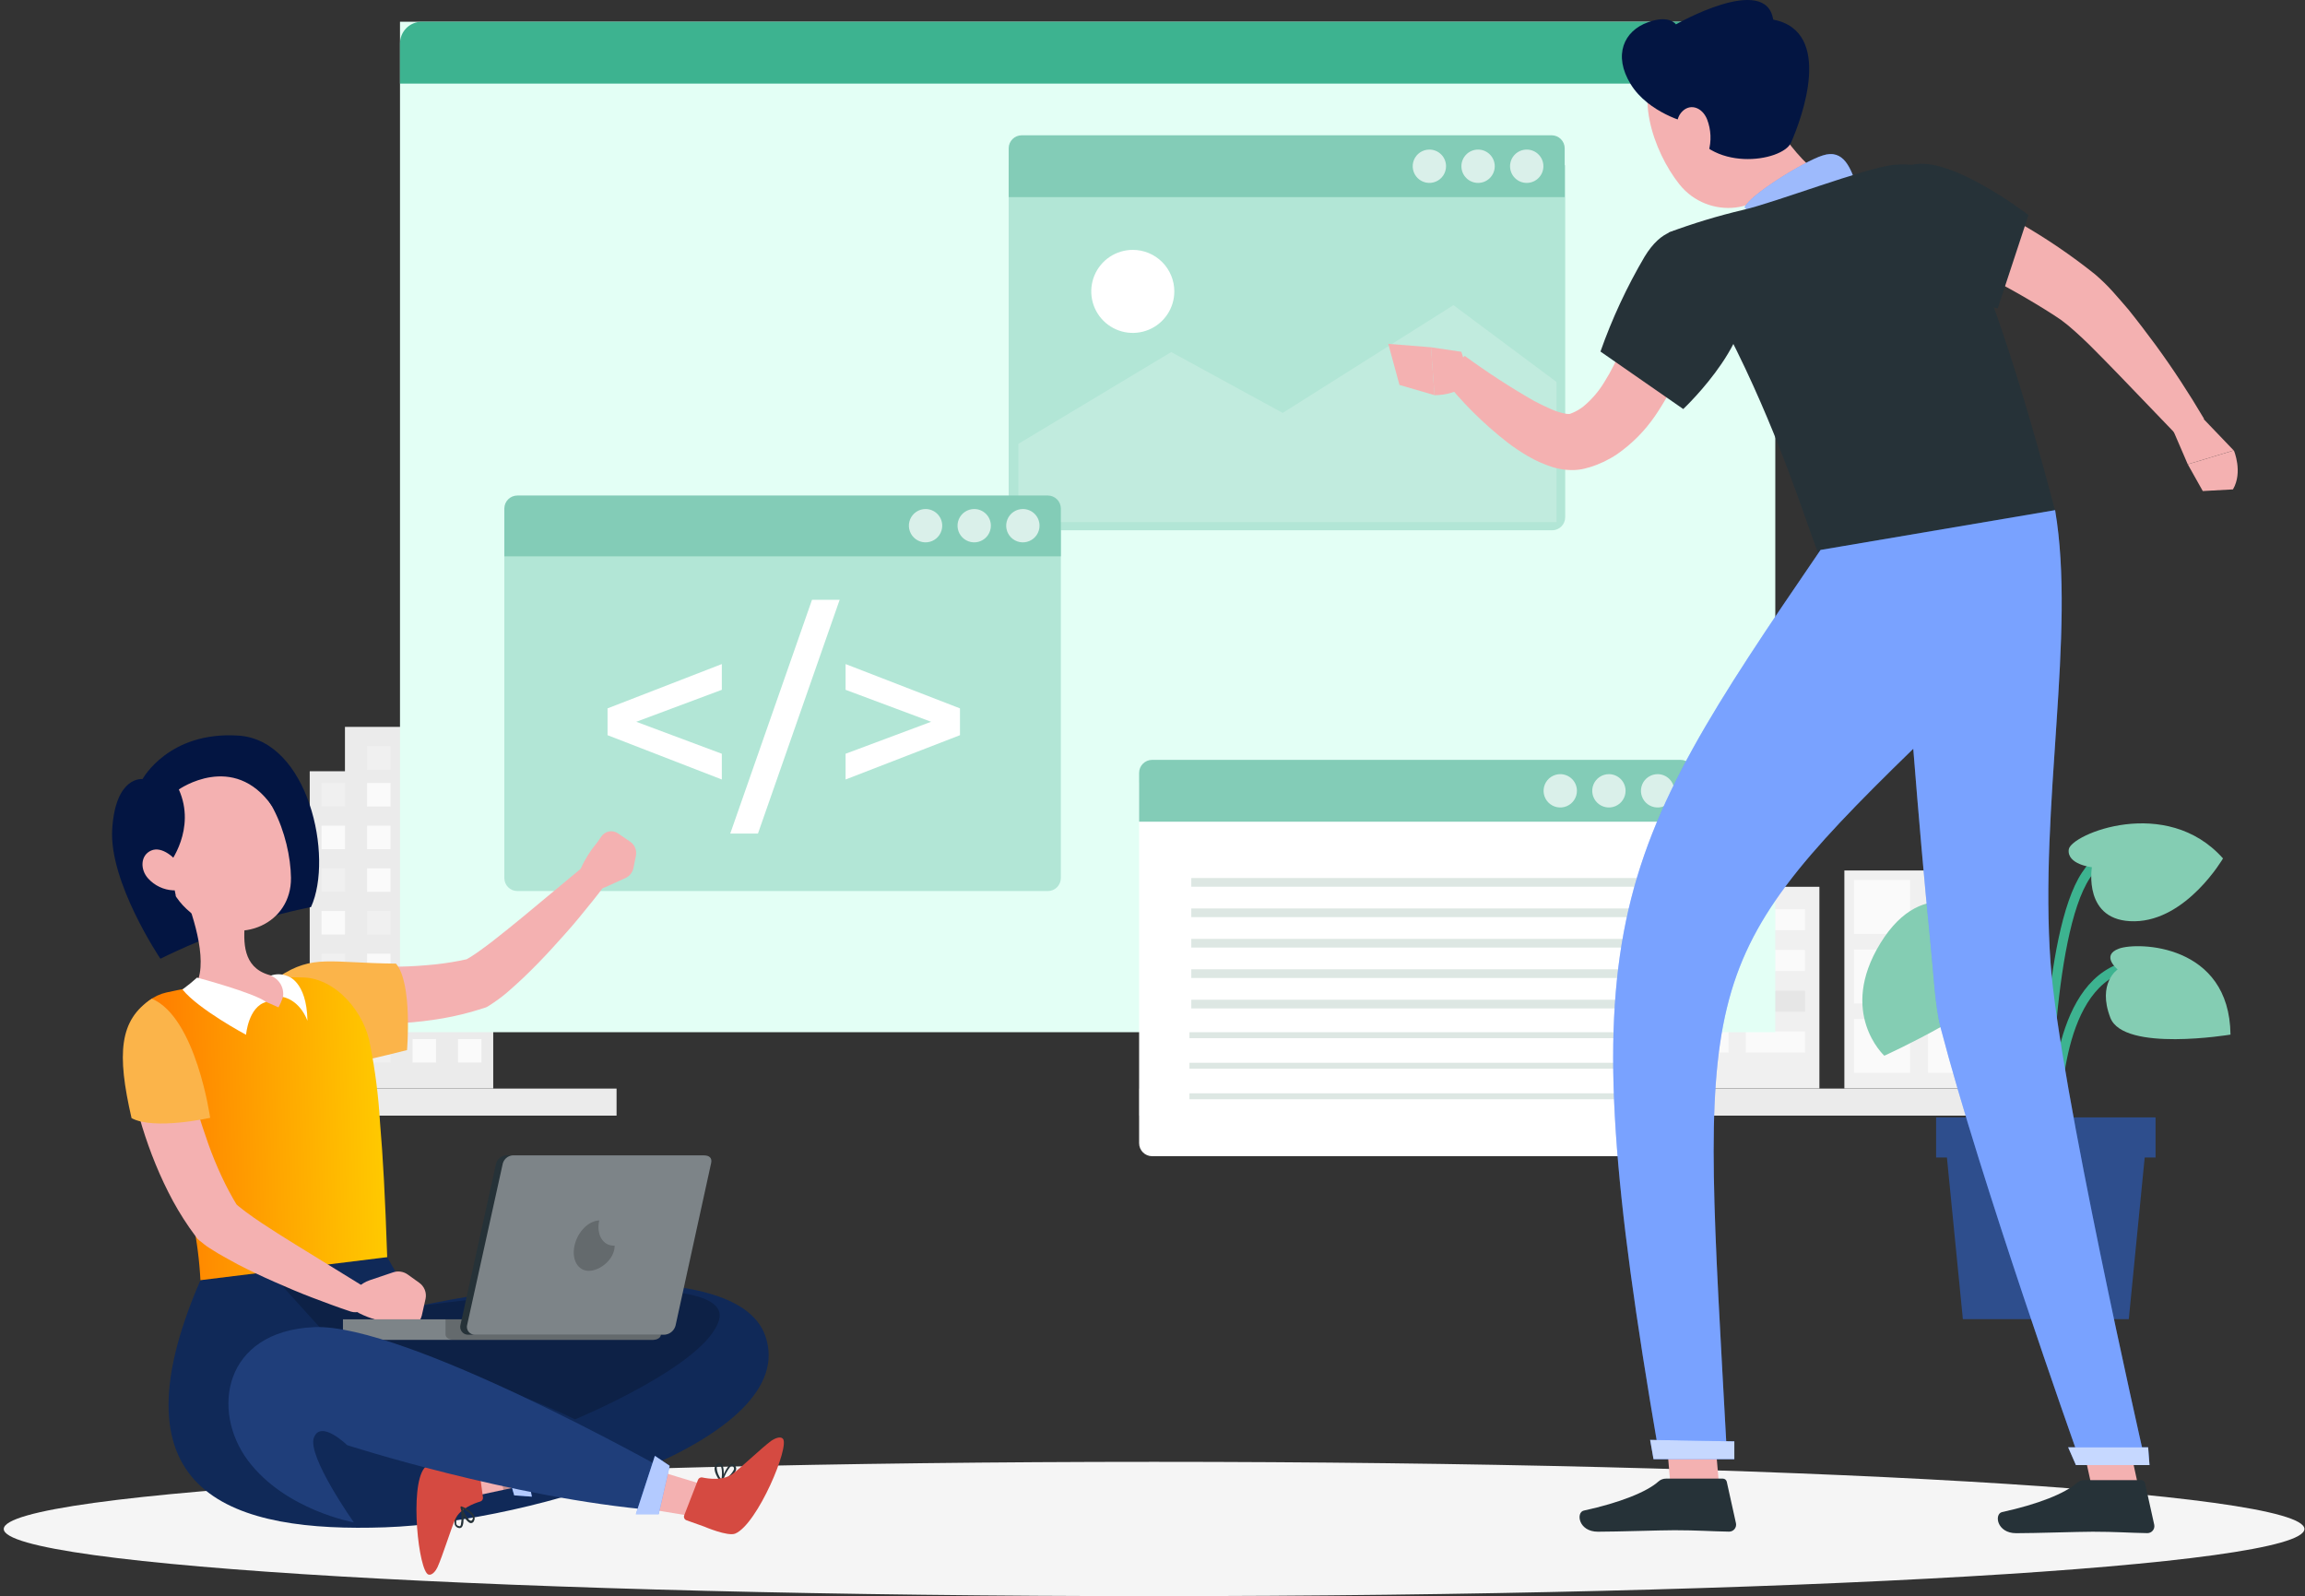 <svg xmlns="http://www.w3.org/2000/svg" width="530" height="367" viewBox="0 0 530 367" fill="none"><rect x="0" y="0" width="530" height="367" fill="#333333" stroke="none"/><path d="M75.595 316.989H66.96V317.33H75.595V316.989Z" fill="#EBEBEB"></path><path d="M141.77 250.3H45.664V256.519H141.77V250.3Z" fill="#EBEBEB"></path><path d="M140.174 256.244H49.361V256.517H140.174V256.244Z" fill="#EBEBEB"></path><path d="M358.102 250.3H261.996V256.519H358.102V250.3Z" fill="#EBEBEB"></path><path d="M356.506 256.244H265.692V256.517H356.506V256.244Z" fill="#EBEBEB"></path><path d="M466.266 250.3H370.16V256.519H466.266V250.3Z" fill="#EBEBEB"></path><path d="M464.658 256.244H373.845V256.517H464.658V256.244Z" fill="#EBEBEB"></path><path d="M113.41 177.336H71.216V250.286H113.41V177.336Z" fill="#EBEBEB"></path><path d="M105.32 167.133V185.435H101.991H82.647H79.318V167.133H105.32Z" fill="#EBEBEB"></path><path d="M105.306 185.436H110.708V180.035H105.306V185.436Z" fill="#FAFAFA"></path><path d="M94.856 185.436H100.258V180.035H94.856V185.436Z" fill="#FAFAFA"></path><path d="M84.393 185.436H89.795V180.035H84.393V185.436Z" fill="#FAFAFA"></path><path d="M73.93 185.436H79.332V180.035H73.93V185.436Z" fill="#F0F0F0"></path><path d="M105.306 195.256H110.708V189.855H105.306V195.256Z" fill="#F0F0F0"></path><path d="M94.856 195.256H100.258V189.855H94.856V195.256Z" fill="#F0F0F0"></path><path d="M84.393 195.256H89.795V189.855H84.393V195.256Z" fill="#FAFAFA"></path><path d="M73.93 195.256H79.332V189.855H73.93V195.256Z" fill="#FAFAFA"></path><path d="M105.306 205.062H110.708V199.662H105.306V205.062Z" fill="#F0F0F0"></path><path d="M94.856 205.062H100.258V199.662H94.856V205.062Z" fill="#FAFAFA"></path><path d="M84.393 205.062H89.795V199.662H84.393V205.062Z" fill="#FAFAFA"></path><path d="M94.856 176.954H100.258V171.553H94.856V176.954Z" fill="#FAFAFA"></path><path d="M84.393 176.954H89.795V171.553H84.393V176.954Z" fill="#F0F0F0"></path><path d="M73.93 205.062H79.332V199.662H73.93V205.062Z" fill="#F0F0F0"></path><path d="M105.306 214.881H110.708V209.48H105.306V214.881Z" fill="#FAFAFA"></path><path d="M94.856 214.881H100.258V209.48H94.856V214.881Z" fill="#F0F0F0"></path><path d="M84.393 214.881H89.795V209.48H84.393V214.881Z" fill="#F0F0F0"></path><path d="M73.93 214.881H79.332V209.48H73.93V214.881Z" fill="#FAFAFA"></path><path d="M105.306 224.686H110.708V219.285H105.306V224.686Z" fill="#F0F0F0"></path><path d="M94.856 224.686H100.258V219.285H94.856V224.686Z" fill="#FAFAFA"></path><path d="M84.393 224.686H89.795V219.285H84.393V224.686Z" fill="#FAFAFA"></path><path d="M73.93 224.686H79.332V219.285H73.93V224.686Z" fill="#F0F0F0"></path><path d="M105.306 234.493H110.708V229.092H105.306V234.493Z" fill="#F0F0F0"></path><path d="M94.856 234.493H100.258V229.092H94.856V234.493Z" fill="#FAFAFA"></path><path d="M84.393 234.493H89.795V229.092H84.393V234.493Z" fill="#F0F0F0"></path><path d="M73.93 234.493H79.332V229.092H73.93V234.493Z" fill="#FAFAFA"></path><path d="M105.306 244.312H110.708V238.912H105.306V244.312Z" fill="#FAFAFA"></path><path d="M94.856 244.312H100.258V238.912H94.856V244.312Z" fill="#FAFAFA"></path><path d="M84.393 244.312H89.795V238.912H84.393V244.312Z" fill="#F0F0F0"></path><path d="M73.93 244.312H79.332V238.912H73.93V244.312Z" fill="#F0F0F0"></path><path d="M351.308 177.336H309.114V250.286H351.308V177.336Z" fill="#EBEBEB"></path><path d="M343.219 167.133V185.435H339.89H320.546H317.218V167.133H343.219Z" fill="#EBEBEB"></path><path d="M343.205 185.436H348.607V180.035H343.205V185.436Z" fill="#FAFAFA"></path><path d="M332.741 185.436H338.144V180.035H332.741V185.436Z" fill="#FAFAFA"></path><path d="M322.279 185.436H327.681V180.035H322.279V185.436Z" fill="#FAFAFA"></path><path d="M311.829 185.436H317.231V180.035H311.829V185.436Z" fill="#F0F0F0"></path><path d="M343.205 195.256H348.607V189.855H343.205V195.256Z" fill="#F0F0F0"></path><path d="M332.741 195.256H338.144V189.855H332.741V195.256Z" fill="#F0F0F0"></path><path d="M322.279 195.256H327.681V189.855H322.279V195.256Z" fill="#FAFAFA"></path><path d="M311.829 195.256H317.231V189.855H311.829V195.256Z" fill="#FAFAFA"></path><path d="M343.205 205.062H348.607V199.662H343.205V205.062Z" fill="#F0F0F0"></path><path d="M332.741 205.062H338.144V199.662H332.741V205.062Z" fill="#FAFAFA"></path><path d="M322.279 205.062H327.681V199.662H322.279V205.062Z" fill="#FAFAFA"></path><path d="M332.741 176.954H338.144V171.553H332.741V176.954Z" fill="#FAFAFA"></path><path d="M322.279 176.954H327.681V171.553H322.279V176.954Z" fill="#F0F0F0"></path><path d="M311.829 205.062H317.231V199.662H311.829V205.062Z" fill="#F0F0F0"></path><path d="M343.205 214.881H348.607V209.48H343.205V214.881Z" fill="#FAFAFA"></path><path d="M332.741 214.881H338.144V209.48H332.741V214.881Z" fill="#F0F0F0"></path><path d="M322.279 214.881H327.681V209.48H322.279V214.881Z" fill="#F0F0F0"></path><path d="M311.829 214.881H317.231V209.48H311.829V214.881Z" fill="#FAFAFA"></path><path d="M343.205 224.686H348.607V219.285H343.205V224.686Z" fill="#F0F0F0"></path><path d="M332.741 224.686H338.144V219.285H332.741V224.686Z" fill="#FAFAFA"></path><path d="M322.279 224.686H327.681V219.285H322.279V224.686Z" fill="#FAFAFA"></path><path d="M311.829 224.686H317.231V219.285H311.829V224.686Z" fill="#F0F0F0"></path><path d="M343.205 234.493H348.607V229.092H343.205V234.493Z" fill="#F0F0F0"></path><path d="M332.741 234.493H338.144V229.092H332.741V234.493Z" fill="#FAFAFA"></path><path d="M322.279 234.493H327.681V229.092H322.279V234.493Z" fill="#F0F0F0"></path><path d="M311.829 234.493H317.231V229.092H311.829V234.493Z" fill="#FAFAFA"></path><path d="M343.205 244.312H348.607V238.912H343.205V244.312Z" fill="#FAFAFA"></path><path d="M332.741 244.312H338.144V238.912H332.741V244.312Z" fill="#FAFAFA"></path><path d="M322.279 244.312H327.681V238.912H322.279V244.312Z" fill="#F0F0F0"></path><path d="M311.829 244.312H317.231V238.912H311.829V244.312Z" fill="#F0F0F0"></path><path d="M418.343 203.903H380.542V250.273H418.343V203.903Z" fill="#F0F0F0"></path><path d="M383.83 209.044H392.629H395.043H397.458V213.885H395.043H392.629H383.83V209.044Z" fill="#E6E6E6"></path><path d="M383.83 218.427H392.629H395.043H397.458V223.255H395.043H392.629H383.83V218.427Z" fill="#FAFAFA"></path><path d="M383.83 227.796H392.629H395.043H397.458V232.624H395.043H392.629H383.83V227.796Z" fill="#E6E6E6"></path><path d="M383.83 237.165H392.629H396.366H397.458V242.007H396.366H392.629H383.83V237.165Z" fill="#FAFAFA"></path><path d="M401.414 209.044H410.213H412.628H415.042V213.885H412.628H410.213H401.414V209.044Z" fill="#FAFAFA"></path><path d="M401.414 218.427H410.213H413.623H415.042V223.255H413.623H410.213H401.414V218.427Z" fill="#FAFAFA"></path><path d="M401.414 227.796H410.213H412.628H415.042V232.624H412.628H410.213H401.414V227.796Z" fill="#E6E6E6"></path><path d="M401.414 237.165H410.213H412.628H415.042V242.007H412.628H410.213H401.414V237.165Z" fill="#FAFAFA"></path><path d="M458.436 200.151H424.086V250.271H458.436V200.151Z" fill="#F0F0F0"></path><path d="M456.24 202.36H443.321V214.744H456.24V202.36Z" fill="#FAFAFA"></path><path d="M439.202 202.36H426.283V214.744H439.202V202.36Z" fill="#FAFAFA"></path><path d="M456.24 218.332H443.321V230.715H456.24V218.332Z" fill="#FAFAFA"></path><path d="M439.202 218.332H426.283V230.715H439.202V218.332Z" fill="#FAFAFA"></path><path d="M456.24 234.302H443.321V246.685H456.24V234.302Z" fill="#FAFAFA"></path><path d="M439.202 234.302H426.283V246.685H439.202V234.302Z" fill="#FAFAFA"></path><path d="M470.455 260.718C470.66 259.354 475.257 227.591 466.035 216.612C465.114 215.457 463.949 214.52 462.624 213.867C461.299 213.214 459.846 212.862 458.369 212.835C439.734 212.398 437.183 227.373 437.169 227.523L439.366 227.864C439.448 227.318 441.658 214.662 458.314 215.058C459.476 215.074 460.62 215.351 461.661 215.868C462.703 216.385 463.614 217.129 464.33 218.044C472.924 228.259 468.3 260.077 468.259 260.391L470.455 260.718Z" fill="#EBEBEB"></path><path d="M471.587 259.273L473.797 259.205C473.797 258.904 473.06 229.91 487.357 223.923C501.353 218.058 507.656 230.114 507.915 230.633L509.906 229.637C509.825 229.487 502.444 215.194 486.497 221.877C470.796 228.491 471.546 258.018 471.587 259.273Z" fill="#3DB390"></path><path d="M471.519 261.551C471.519 261.088 471.655 215.182 480.59 201.816C489.185 188.942 503.031 194.997 503.618 195.27L504.532 193.252C504.368 193.17 488.393 186.119 478.749 200.589C469.431 214.554 469.295 259.628 469.295 261.551H471.519Z" fill="#3DB390"></path><path d="M455.696 213.94C455.696 213.94 463.881 216.94 461.425 224.018C458.97 231.096 433.269 242.743 433.269 242.743C433.269 242.743 422.505 232.883 432.396 216.831C442.286 200.779 455.477 208.88 455.696 213.94Z" fill="#84CDB3"></path><path d="M481 199.402C481 199.402 475.216 198.788 475.68 195.31C476.144 191.832 498.134 182.736 511.148 197.383C511.148 197.383 502.841 211.649 490.836 211.826C478.831 212.003 481 199.402 481 199.402Z" fill="#84CDB3"></path><path d="M486.921 222.9C486.921 222.9 482.938 219.681 487.235 218.113C491.532 216.545 512.649 216.995 512.868 237.888C512.868 237.888 488.313 241.98 485.243 234.015C482.174 226.05 486.921 222.9 486.921 222.9Z" fill="#84CDB3"></path><path d="M451.33 303.31H489.486L493.592 261.55H447.21L451.33 303.31Z" fill="#2E4E8D"></path><path d="M445.177 266.146H495.638V256.926H445.177V266.146Z" fill="#2E4E8D"></path><path d="M265.365 367.001C411.445 367.001 529.865 360.089 529.865 351.562C529.865 343.036 411.445 336.124 265.365 336.124C119.286 336.124 0.865 343.036 0.865 351.562C0.865 360.089 119.286 367.001 265.365 367.001Z" fill="#F5F5F5"></path><path d="M408.203 4.997H91.973V237.336H408.203V4.997Z" fill="#E3FFF5"></path><path d="M408.203 4.997H96.973C94.212 4.997 91.973 7.236 91.973 9.997V19.222H408.203V4.997Z" fill="#3DB390"></path><path opacity="0.7" d="M399.458 15.948C401.575 15.948 403.292 14.232 403.292 12.116C403.292 9.999 401.575 8.283 399.458 8.283C397.341 8.283 395.625 9.999 395.625 12.116C395.625 14.232 397.341 15.948 399.458 15.948Z" fill="white"></path><path opacity="0.7" d="M388.273 15.948C390.39 15.948 392.106 14.232 392.106 12.116C392.106 9.999 390.39 8.283 388.273 8.283C386.156 8.283 384.439 9.999 384.439 12.116C384.439 14.232 386.156 15.948 388.273 15.948Z" fill="white"></path><path opacity="0.7" d="M377.086 15.948C379.203 15.948 380.92 14.232 380.92 12.116C380.92 9.999 379.203 8.283 377.086 8.283C374.969 8.283 373.253 9.999 373.253 12.116C373.253 14.232 374.969 15.948 377.086 15.948Z" fill="white"></path><path d="M359.892 37.978H231.931V121.931H356.892C358.549 121.931 359.892 120.588 359.892 118.931V37.978Z" fill="#B2E6D6"></path><path d="M356.779 31.106H234.931C233.274 31.106 231.931 32.45 231.931 34.106V45.331H359.779V34.106C359.779 32.45 358.436 31.106 356.779 31.106Z" fill="#83CCB7"></path><path opacity="0.7" d="M351.048 42.057C353.165 42.057 354.882 40.341 354.882 38.225C354.882 36.108 353.165 34.393 351.048 34.393C348.931 34.393 347.215 36.108 347.215 38.225C347.215 40.341 348.931 42.057 351.048 42.057Z" fill="white"></path><path opacity="0.7" d="M339.861 42.057C341.978 42.057 343.695 40.341 343.695 38.225C343.695 36.108 341.978 34.393 339.861 34.393C337.744 34.393 336.028 36.108 336.028 38.225C336.028 40.341 337.744 42.057 339.861 42.057Z" fill="white"></path><path opacity="0.7" d="M332.495 38.225C332.495 38.983 332.27 39.724 331.849 40.354C331.428 40.984 330.829 41.475 330.129 41.766C329.428 42.056 328.658 42.132 327.914 41.984C327.171 41.836 326.487 41.471 325.951 40.935C325.415 40.399 325.05 39.716 324.902 38.973C324.754 38.229 324.83 37.459 325.12 36.758C325.411 36.058 325.902 35.46 326.532 35.038C327.163 34.617 327.904 34.393 328.662 34.393C329.166 34.391 329.665 34.489 330.131 34.681C330.597 34.873 331.02 35.155 331.377 35.511C331.733 35.867 332.015 36.291 332.207 36.756C332.399 37.222 332.497 37.721 332.495 38.225V38.225Z" fill="white"></path><path opacity="0.2" d="M234.165 102.051L269.306 80.953L294.939 94.945L334.2 70.165L357.896 87.826V120.053H234.165V102.051Z" fill="white"></path><path d="M270.016 67.001C270.016 68.889 269.456 70.735 268.407 72.305C267.357 73.875 265.866 75.098 264.121 75.821C262.376 76.543 260.456 76.732 258.604 76.364C256.751 75.996 255.05 75.086 253.714 73.751C252.379 72.416 251.469 70.715 251.101 68.863C250.733 67.011 250.922 65.092 251.644 63.347C252.367 61.603 253.591 60.112 255.161 59.063C256.732 58.014 258.578 57.454 260.467 57.454C262.999 57.454 265.428 58.46 267.219 60.25C269.01 62.041 270.016 64.469 270.016 67.001V67.001Z" fill="white"></path><path d="M389.883 179.898H261.921V262.85C261.921 264.506 263.265 265.85 264.921 265.85H389.883V179.898Z" fill="white"></path><path d="M386.417 174.717H264.921C263.265 174.717 261.921 176.06 261.921 177.717V188.941H389.417V177.717C389.417 176.06 388.074 174.717 386.417 174.717Z" fill="#83CCB7"></path><path opacity="0.7" d="M384.976 181.834C384.976 182.592 384.751 183.333 384.33 183.963C383.909 184.594 383.31 185.085 382.61 185.375C381.909 185.665 381.139 185.741 380.395 185.593C379.651 185.445 378.968 185.08 378.432 184.544C377.896 184.008 377.531 183.325 377.383 182.582C377.235 181.838 377.311 181.068 377.601 180.368C377.892 179.667 378.383 179.069 379.013 178.648C379.644 178.227 380.385 178.002 381.143 178.002C382.16 178.002 383.135 178.406 383.853 179.124C384.572 179.843 384.976 180.818 384.976 181.834Z" fill="white"></path><path opacity="0.7" d="M373.776 181.834C373.776 182.592 373.551 183.333 373.13 183.963C372.709 184.594 372.11 185.085 371.41 185.375C370.709 185.665 369.938 185.741 369.195 185.593C368.451 185.445 367.768 185.08 367.232 184.544C366.696 184.008 366.331 183.325 366.183 182.582C366.035 181.838 366.111 181.068 366.401 180.368C366.691 179.667 367.183 179.069 367.813 178.648C368.443 178.227 369.185 178.002 369.943 178.002C370.959 178.002 371.934 178.406 372.653 179.124C373.372 179.843 373.776 180.818 373.776 181.834Z" fill="white"></path><path opacity="0.7" d="M362.59 181.834C362.59 182.592 362.366 183.333 361.944 183.963C361.523 184.594 360.925 185.085 360.224 185.375C359.524 185.665 358.753 185.741 358.009 185.593C357.266 185.445 356.583 185.08 356.047 184.544C355.51 184.008 355.145 183.325 354.997 182.582C354.85 181.838 354.925 181.068 355.216 180.368C355.506 179.667 355.997 179.069 356.627 178.648C357.258 178.227 357.999 178.002 358.757 178.002C359.774 178.002 360.749 178.406 361.468 179.124C362.187 179.843 362.59 180.818 362.59 181.834V181.834Z" fill="white"></path><path d="M378.886 201.886H273.918V203.885H378.886V201.886Z" fill="#DDE7E3"></path><path d="M378.886 208.882H273.918V210.881H378.886V208.882Z" fill="#DDE7E3"></path><path d="M378.886 215.878H273.918V217.877H378.886V215.878Z" fill="#DDE7E3"></path><path d="M378.886 222.874H273.918V224.873H378.886V222.874Z" fill="#DDE7E3"></path><path d="M378.886 229.87H273.918V231.869H378.886V229.87Z" fill="#DDE7E3"></path><path d="M378.741 237.343H273.495V238.707H378.741V237.343Z" fill="#DDE7E3"></path><path d="M378.741 244.367H273.495V245.732H378.741V244.367Z" fill="#DDE7E3"></path><path d="M378.741 251.39H273.495V252.754H378.741V251.39Z" fill="#DDE7E3"></path><path d="M243.927 121.93H115.965V201.883C115.965 203.539 117.308 204.883 118.965 204.883H240.927C242.584 204.883 243.927 203.539 243.927 201.883V121.93Z" fill="#B2E6D6"></path><path d="M165.972 158.609L146.3 165.96L165.972 173.311V179.23L139.698 169.043V162.878L165.972 152.69V158.609Z" fill="white"></path><path d="M186.707 137.919H193.064L174.279 191.667H167.909L186.707 137.919Z" fill="white"></path><path d="M220.73 162.878V169.043L194.429 179.23V173.311L214.1 165.96L194.429 158.609V152.69L220.73 162.878Z" fill="white"></path><path d="M240.927 113.935H118.965C117.308 113.935 115.965 115.278 115.965 116.935V127.927H243.927V116.935C243.927 115.278 242.584 113.935 240.927 113.935Z" fill="#83CCB7"></path><path opacity="0.7" d="M239.024 120.872C239.024 121.631 238.799 122.372 238.377 123.003C237.955 123.633 237.356 124.125 236.655 124.414C235.953 124.704 235.182 124.779 234.438 124.63C233.694 124.481 233.011 124.115 232.475 123.577C231.94 123.04 231.576 122.356 231.429 121.612C231.283 120.867 231.361 120.096 231.653 119.396C231.945 118.696 232.439 118.099 233.071 117.679C233.703 117.26 234.446 117.037 235.204 117.04C235.707 117.04 236.205 117.139 236.669 117.332C237.134 117.525 237.555 117.807 237.91 118.163C238.265 118.519 238.546 118.942 238.737 119.407C238.928 119.872 239.026 120.37 239.024 120.872V120.872Z" fill="white"></path><path opacity="0.7" d="M227.837 120.872C227.837 121.63 227.612 122.371 227.191 123.001C226.77 123.632 226.171 124.123 225.471 124.413C224.77 124.703 223.999 124.779 223.256 124.631C222.512 124.483 221.829 124.118 221.293 123.582C220.757 123.046 220.392 122.363 220.244 121.62C220.096 120.877 220.172 120.106 220.462 119.406C220.752 118.706 221.244 118.107 221.874 117.686C222.504 117.265 223.246 117.04 224.004 117.04C225.02 117.04 225.995 117.444 226.714 118.162C227.433 118.881 227.837 119.856 227.837 120.872V120.872Z" fill="white"></path><path opacity="0.7" d="M216.651 120.872C216.651 121.63 216.426 122.371 216.005 123.001C215.583 123.632 214.985 124.123 214.284 124.413C213.584 124.703 212.813 124.779 212.069 124.631C211.326 124.483 210.643 124.118 210.107 123.582C209.571 123.046 209.205 122.363 209.058 121.62C208.91 120.877 208.986 120.106 209.276 119.406C209.566 118.706 210.057 118.107 210.688 117.686C211.318 117.265 212.059 117.04 212.817 117.04C213.834 117.04 214.809 117.444 215.528 118.162C216.247 118.881 216.651 119.856 216.651 120.872V120.872Z" fill="white"></path><path d="M405.124 23.237C408.794 30.056 416.474 41.69 423.786 42.221C423.786 42.221 427.074 49.477 416.201 58.424C404.251 68.27 405.601 57.196 405.601 57.196C410.84 50.268 406.693 45.563 401.809 41.949L405.124 23.237Z" fill="#F4B1B1"></path><path d="M405.875 17.101C409.64 26.648 412.341 32.103 409.858 39.032C406.147 49.505 392.683 50.61 386.135 42.359C380.228 34.94 375.058 20.538 382.438 12.601C384.056 10.84 386.097 9.522 388.368 8.772C390.638 8.022 393.063 7.865 395.412 8.316C397.76 8.767 399.955 9.811 401.786 11.349C403.617 12.886 405.025 14.867 405.875 17.101Z" fill="#F4B1B1"></path><path d="M411.823 32.785C409.872 37.245 392.724 39.904 387.95 28.189C387.95 28.189 379.042 26.007 374.949 19.352C370.857 12.696 373.38 7.077 378.946 5.114C383.844 3.313 385.358 5.605 385.358 5.605C385.358 5.605 406.052 -6.233 407.717 4.5C421.713 7.214 414.278 27.235 411.823 32.785Z" fill="#031542"></path><path d="M392.519 27.439C393.442 29.823 393.557 32.444 392.847 34.899C391.864 38.118 389.068 37.722 387.39 35.158C385.889 32.853 384.593 28.339 386.503 25.966C388.413 23.593 391.373 24.589 392.519 27.439Z" fill="#F4B1B1"></path><path d="M426.964 42.892C425.6 38.8 423.991 34.122 419.066 35.759C414.741 37.123 402.123 44.978 401.154 47.679C402.658 49.077 403.776 50.838 404.401 52.793L426.964 42.892Z" fill="#407BFF"></path><path opacity="0.5" d="M426.964 42.892C425.6 38.8 423.991 34.122 419.066 35.759C414.741 37.123 402.123 44.978 401.154 47.679C402.658 49.077 403.776 50.838 404.401 52.793L426.964 42.892Z" fill="#FAFAFA"></path><path d="M445.941 41.951C452.255 44.701 458.404 47.816 464.357 51.28C470.44 54.749 476.242 58.689 481.709 63.063C483.197 64.329 484.597 65.697 485.898 67.154C487.139 68.518 488.258 69.882 489.39 71.164C491.586 73.892 493.646 76.619 495.665 79.347C499.648 84.802 503.345 90.462 506.797 96.313L501.081 100.622L487.33 86.316C485.052 83.943 482.746 81.624 480.509 79.374C479.363 78.269 478.217 77.165 477.071 76.156C476.042 75.216 474.963 74.333 473.838 73.51C471.369 71.832 468.6 70.141 465.871 68.546C463.143 66.95 460.306 65.409 457.441 63.895C451.752 60.922 445.845 57.976 440.129 55.289L445.941 41.951Z" fill="#F4B1B1"></path><path d="M506.495 112.909L503.044 106.758L513.644 103.566C513.644 103.566 515.772 108.531 513.439 112.527L506.495 112.909Z" fill="#F4B1B1"></path><path d="M499.156 97.744L505.923 95.548L513.603 103.567L503.044 106.758L499.156 97.744Z" fill="#F4B1B1"></path><path d="M438.874 38.157C447.414 34.788 466.416 49.449 466.416 49.449L459.35 70.902C452.708 69.452 446.559 66.298 441.507 61.751C432.189 53.609 430.129 41.648 438.874 38.157Z" fill="#263238"></path><path d="M473.128 119.714L418.984 129.411C416.788 124.842 412.095 108.477 403.146 88.715C400.731 83.355 397.989 77.805 394.961 72.076C391.504 65.685 387.72 59.476 383.625 53.474C389.271 51.368 395.043 49.619 400.909 48.237C407.729 46.71 429.106 38.527 435.381 37.913C443.676 37.122 444.59 40.736 444.59 40.736C444.59 40.736 455.708 52.424 473.128 119.714Z" fill="#263238"></path><path d="M336.015 80.888L329.03 79.852L329.835 90.858C329.835 90.858 335.292 91.076 338.143 87.462L336.015 80.888Z" fill="#F4B1B1"></path><path d="M319.209 79.06L321.787 88.511L329.836 90.856L329.045 79.851L319.209 79.06Z" fill="#F4B1B1"></path><path d="M392.233 65.121C392.055 66.198 391.892 66.989 391.714 67.849C391.537 68.708 391.332 69.594 391.114 70.467C390.691 72.199 390.241 73.904 389.75 75.622C388.731 79.082 387.487 82.472 386.026 85.769C384.515 89.213 382.688 92.509 380.569 95.616C378.215 99.056 375.257 102.041 371.838 104.426C369.912 105.72 367.807 106.727 365.59 107.413L364.731 107.644L364.294 107.767L363.626 107.904C362.797 108.046 361.956 108.106 361.116 108.081C359.756 108.053 358.406 107.837 357.105 107.44C355.065 106.805 353.106 105.935 351.266 104.849C349.645 103.905 348.087 102.857 346.601 101.712C341.066 97.41 336.082 92.445 331.759 86.928L336.793 81.828C341.927 85.589 347.27 89.058 352.794 92.22C354.159 92.943 355.523 93.584 356.737 94.115C357.83 94.603 358.981 94.951 360.161 95.152C360.463 95.209 360.773 95.209 361.075 95.152C361.143 95.152 361.075 95.152 361.075 95.152H361.007L361.17 95.084C361.282 95.049 361.391 95.008 361.498 94.961C362.434 94.577 363.311 94.063 364.103 93.434C366.02 91.837 367.653 89.928 368.933 87.787C370.461 85.343 371.762 82.763 372.82 80.082C373.97 77.266 374.976 74.394 375.835 71.476C376.281 70.003 376.69 68.517 377.063 67.017L377.595 64.78C377.759 64.071 377.936 63.239 378.059 62.666L392.233 65.121Z" fill="#F4B1B1"></path><path d="M400.049 64.439C406.256 76.045 387.035 94.048 387.035 94.048L368.004 80.832C370.676 73.249 374.075 65.941 378.154 59.011C385.766 46.533 395.315 55.602 400.049 64.439Z" fill="#263238"></path><path d="M395.344 342.37L384.281 343.529L383.721 337.119L382.207 319.676L393.271 318.503L394.948 337.774L395.344 342.37Z" fill="#F4B1B1"></path><path d="M491.491 340.964H480.768L480.236 338.55L480.168 338.25L476.826 322.771L476.757 322.457L475.475 316.524H486.211L491.491 340.964Z" fill="#F4B1B1"></path><path d="M479.281 340.325H492.309C492.523 340.323 492.731 340.396 492.898 340.53C493.064 340.664 493.179 340.852 493.223 341.061L495.338 350.608C495.382 350.839 495.374 351.078 495.316 351.306C495.258 351.535 495.15 351.747 495 351.929C494.851 352.112 494.663 352.259 494.45 352.36C494.237 352.462 494.005 352.515 493.769 352.517C489.554 352.449 486.484 352.19 481.191 352.19C477.931 352.19 468.095 352.531 463.593 352.531C459.092 352.531 458.505 348.085 460.347 347.676C468.614 345.875 474.834 343.38 477.481 341.007C477.97 340.555 478.616 340.311 479.281 340.325V340.325Z" fill="#263238"></path><path d="M383.108 339.982H396.135C396.349 339.981 396.557 340.053 396.724 340.187C396.89 340.322 397.005 340.509 397.049 340.718L399.164 350.265C399.208 350.497 399.2 350.735 399.142 350.963C399.084 351.192 398.976 351.405 398.826 351.587C398.677 351.769 398.489 351.916 398.276 352.017C398.063 352.119 397.831 352.173 397.595 352.174C393.38 352.106 390.31 351.847 385.017 351.847C381.757 351.847 371.921 352.188 367.42 352.188C362.918 352.188 362.331 347.742 364.173 347.333C372.44 345.533 378.66 343.037 381.307 340.664C381.796 340.213 382.442 339.968 383.108 339.982V339.982Z" fill="#263238"></path><path d="M381.198 332.782L397.022 333.3C391.266 227.523 388.578 222.122 439.926 172.166C441.126 187.277 442.477 202.947 443.8 216.012C444.632 224.1 444.891 231.164 446.228 236.347C455.368 271.383 477.372 333.382 477.372 333.382L492.815 334.078C492.815 334.078 473.484 249.098 471.493 221.399C468.887 185.068 477.372 145.735 472.543 117.3L418.604 126.451C369.684 198.024 360.722 213.489 381.198 332.782Z" fill="#407BFF"></path><path opacity="0.3" d="M381.198 332.782L397.022 333.3C391.266 227.523 388.578 222.122 439.926 172.166C441.126 187.277 442.477 202.947 443.8 216.012C444.632 224.1 444.891 231.164 446.228 236.347C455.368 271.383 477.372 333.382 477.372 333.382L492.815 334.078C492.815 334.078 473.484 249.098 471.493 221.399C468.887 185.068 477.372 145.735 472.543 117.3L418.604 126.451C369.684 198.024 360.722 213.489 381.198 332.782Z" fill="white"></path><path d="M379.424 331.077L380.202 335.51H398.782V331.418L379.424 331.077Z" fill="#407BFF"></path><path d="M475.543 332.782L477.331 336.874H494.246L493.933 332.782H475.543Z" fill="#407BFF"></path><path opacity="0.7" d="M379.424 331.077L380.202 335.51H398.782V331.418L379.424 331.077Z" fill="white"></path><path opacity="0.7" d="M475.543 332.782L477.331 336.874H494.246L493.933 332.782H475.543Z" fill="white"></path><path d="M75.745 221.672L79.701 221.986C81.065 222.081 82.429 222.136 83.793 222.177C86.522 222.286 89.25 222.3 91.978 222.259C94.707 222.218 97.435 222.013 100.027 221.754C102.624 221.479 105.202 221.051 107.748 220.472L106.589 220.95C107.08 220.663 107.489 220.499 108.062 220.118C108.635 219.736 109.153 219.449 109.74 219.013C110.886 218.222 112.045 217.335 113.219 216.449C115.551 214.621 117.911 212.739 120.244 210.803L127.283 204.952L134.363 199.074C134.981 198.573 135.76 198.313 136.555 198.344C137.35 198.375 138.106 198.695 138.683 199.243C139.26 199.791 139.617 200.53 139.688 201.322C139.759 202.114 139.539 202.905 139.07 203.547C137.187 206.084 135.209 208.471 133.231 210.898C131.253 213.326 129.138 215.631 127.038 217.949C124.937 220.268 122.713 222.545 120.394 224.768C119.207 225.873 118.02 226.978 116.738 228.082C116.138 228.628 115.374 229.173 114.692 229.705C114.01 230.237 113.068 230.824 112.264 231.355C112.054 231.489 111.829 231.599 111.595 231.683L111.104 231.833C108.068 232.829 104.963 233.604 101.814 234.151C98.748 234.677 95.656 235.036 92.551 235.229C89.482 235.433 86.412 235.474 83.357 235.406C81.829 235.351 80.301 235.27 78.773 235.16C77.218 235.065 75.772 234.929 74.067 234.697C72.339 234.516 70.754 233.656 69.66 232.307C68.567 230.958 68.054 229.23 68.235 227.503C68.416 225.775 69.275 224.191 70.625 223.098C71.975 222.004 73.703 221.491 75.431 221.672H75.745Z" fill="#F4B1B1"></path><path d="M93.588 241.448L89.141 242.553L83.343 243.917C83.343 243.917 82.115 242.799 80.26 241.067C75.581 236.716 66.932 228.465 64.122 224.564C72.075 219.382 75.772 221.428 91.051 221.564C94.912 226.065 93.588 241.448 93.588 241.448Z" fill="#FBB44A"></path><path d="M32.773 179.135C32.773 179.135 38.748 168.089 54.832 169.139C70.916 170.189 76.754 197.042 71.516 208.553C59.509 211.02 47.869 215.017 36.879 220.445C36.879 220.445 24.997 202.825 25.802 190.578C26.607 178.331 32.773 179.135 32.773 179.135Z" fill="#031542"></path><path d="M89.032 289.059L95.553 300.487C113.028 296.396 169.055 287.872 175.944 307.088C184.497 330.968 122.741 350.007 88.5 351.18C54.259 352.353 24.466 344.197 46.088 294.35L89.032 289.059Z" fill="#102958"></path><path d="M166.04 340.855C166 340.878 165.955 340.89 165.91 340.89C165.864 340.89 165.82 340.878 165.78 340.855C165.758 340.823 165.746 340.785 165.746 340.746C165.746 340.707 165.758 340.669 165.78 340.637C165.889 340.255 167.022 336.969 168.168 336.628C168.288 336.6 168.414 336.602 168.533 336.636C168.652 336.669 168.761 336.732 168.85 336.818C169.008 336.951 169.129 337.123 169.201 337.316C169.273 337.51 169.293 337.719 169.259 337.923C169.07 338.541 168.693 339.084 168.181 339.478C167.516 340.008 166.798 340.47 166.04 340.855V340.855ZM166.326 340.214C167.394 339.75 168.261 338.917 168.768 337.869C168.795 337.729 168.782 337.585 168.731 337.453C168.681 337.32 168.594 337.205 168.481 337.119C168.449 337.08 168.406 337.051 168.357 337.037C168.309 337.022 168.257 337.022 168.209 337.037C168.113 337.075 168.025 337.13 167.949 337.2C167.231 338.099 166.681 339.12 166.326 340.214V340.214Z" fill="#263238"></path><path d="M165.972 340.896C165.935 340.909 165.895 340.909 165.858 340.897C165.821 340.884 165.789 340.86 165.767 340.828C165.658 340.732 164.075 338.741 164.334 337.405C164.405 337.068 164.6 336.771 164.88 336.573C165.001 336.458 165.157 336.387 165.323 336.372C165.489 336.357 165.655 336.399 165.794 336.491C166.627 337.077 166.518 339.737 166.108 340.746V340.855C166.068 340.881 166.02 340.895 165.972 340.896V340.896ZM165.085 336.982C164.94 337.105 164.839 337.273 164.798 337.459C164.85 338.459 165.223 339.416 165.863 340.187C166.122 339.055 166.04 337.186 165.549 336.845C165.549 336.845 165.399 336.736 165.153 336.914L165.085 336.982Z" fill="#263238"></path><path d="M105.907 346.448C105.933 346.411 105.968 346.382 106.009 346.363C106.049 346.343 106.094 346.335 106.139 346.339C106.179 346.345 106.216 346.364 106.243 346.394C106.27 346.424 106.287 346.462 106.289 346.502C106.385 346.884 106.985 350.307 106.153 351.167C106.061 351.252 105.949 351.312 105.827 351.34C105.705 351.369 105.577 351.366 105.457 351.33C105.254 351.29 105.064 351.198 104.909 351.061C104.753 350.924 104.636 350.749 104.57 350.553C104.43 349.927 104.492 349.273 104.747 348.684C105.065 347.905 105.454 347.157 105.907 346.448ZM105.907 347.143C105.198 348.067 104.845 349.214 104.911 350.376C104.949 350.514 105.028 350.637 105.138 350.73C105.247 350.822 105.382 350.88 105.525 350.894C105.565 350.923 105.613 350.938 105.662 350.938C105.711 350.938 105.758 350.923 105.798 350.894C105.87 350.82 105.926 350.731 105.962 350.635C106.18 349.481 106.18 348.297 105.962 347.143H105.907Z" fill="#263238"></path><path d="M128.306 329.156L114.228 334.161L107.475 336.575L109.208 343.967L115.742 342.563L131.73 339.167L128.306 329.156Z" fill="#F4B1B1"></path><path d="M111.05 344.307L109.863 335.592C109.848 335.476 109.81 335.363 109.75 335.262C109.691 335.161 109.612 335.072 109.518 335.002C109.423 334.932 109.316 334.882 109.202 334.854C109.088 334.827 108.969 334.823 108.853 334.842L104.556 335.565C104.556 335.565 98.69 336.11 97.531 337.61C94.134 342.002 96.262 361.368 98.526 362.05C99.359 362.295 100.232 361.15 100.586 360.372C101.732 357.877 103.751 351.358 104.679 349.285C105.825 346.871 108.976 345.684 110.395 345.261C110.602 345.21 110.783 345.084 110.903 344.908C111.024 344.732 111.076 344.518 111.05 344.307V344.307Z" fill="#D54A41"></path><path d="M105.948 346.394C105.98 346.371 106.018 346.359 106.057 346.359C106.096 346.359 106.134 346.371 106.166 346.394C106.302 346.394 108.65 347.403 109.073 348.698C109.127 348.861 109.148 349.034 109.134 349.205C109.12 349.376 109.071 349.542 108.991 349.694C108.942 349.852 108.841 349.989 108.705 350.083C108.569 350.177 108.405 350.223 108.24 350.212C107.23 350.09 106.03 347.717 105.893 346.639V346.53C105.893 346.53 105.907 346.407 105.948 346.394ZM108.677 349.367C108.738 349.19 108.738 348.998 108.677 348.821C108.404 348.003 107.094 347.266 106.425 346.939C106.739 348.057 107.722 349.667 108.308 349.667C108.308 349.667 108.499 349.667 108.622 349.421V349.326L108.677 349.367Z" fill="#263238"></path><path opacity="0.2" d="M128.306 329.156L114.228 334.161L115.742 342.563L131.73 339.167L128.306 329.156Z" fill="black"></path><path d="M118.239 343.829L122.291 344.129L119.576 330.204L114.992 332.741L118.239 343.829Z" fill="#407BFF"></path><path opacity="0.6" d="M118.239 343.829L122.291 344.129L119.576 330.204L114.992 332.741L118.239 343.829Z" fill="white"></path><path opacity="0.2" d="M59.539 289.739L80.615 313.047C80.615 313.047 103.915 312.542 132.208 326.358C132.208 326.358 162.575 313.824 165.358 303.405C169.014 289.767 95.553 300.432 95.553 300.432L59.539 289.739Z" fill="black"></path><path d="M96.399 294.952L93.779 293.07C93.296 292.718 92.735 292.487 92.144 292.397C91.553 292.307 90.949 292.36 90.383 292.552L85.008 294.365C83.948 294.721 82.989 295.325 82.21 296.127C81.432 296.929 80.857 297.905 80.533 298.975L80.124 300.339C84.216 303.762 91.242 304.43 91.242 304.43L93.207 304.839C93.609 304.936 94.026 304.952 94.435 304.887C94.844 304.821 95.235 304.675 95.587 304.457C95.938 304.238 96.243 303.952 96.483 303.615C96.723 303.278 96.894 302.897 96.985 302.494L97.858 298.607C97.994 297.922 97.929 297.212 97.67 296.563C97.411 295.915 96.969 295.355 96.399 294.952V294.952Z" fill="#F4B1B1"></path><path d="M151.948 303.364V306.828C151.948 307.715 150.898 308.083 150.024 308.083H80.82C79.933 308.083 78.856 307.715 78.856 306.828V303.364H151.948Z" fill="#263238"></path><path opacity="0.4" d="M151.948 303.364V306.828C151.948 307.715 150.898 308.083 150.024 308.083H80.82C79.933 308.083 78.856 307.715 78.856 306.828V303.364H151.948Z" fill="white"></path><path opacity="0.2" d="M151.947 303.364V306.828C151.947 307.715 150.897 308.083 150.024 308.083H104.392C103.505 308.083 102.441 307.715 102.441 306.828V303.364H151.947Z" fill="black"></path><path d="M163.515 267.43L155.33 304.784C155.175 305.39 154.823 305.927 154.329 306.309C153.835 306.692 153.227 306.899 152.602 306.898H107.584C107.304 306.892 107.029 306.82 106.781 306.69C106.533 306.559 106.319 306.373 106.155 306.146C105.991 305.918 105.882 305.656 105.837 305.38C105.791 305.103 105.81 304.82 105.892 304.552L114.077 267.484C114.247 266.908 114.612 266.41 115.111 266.076C115.609 265.743 116.209 265.594 116.806 265.657H161.824C163.051 265.657 163.788 266.202 163.515 267.43Z" fill="#263238"></path><path opacity="0.4" d="M163.516 267.43L155.331 304.784C155.176 305.39 154.823 305.927 154.329 306.309C153.835 306.692 153.227 306.899 152.602 306.898H109.14C108.858 306.894 108.582 306.824 108.332 306.694C108.083 306.564 107.867 306.378 107.701 306.151C107.536 305.923 107.426 305.661 107.379 305.383C107.333 305.106 107.352 304.821 107.434 304.552L115.619 267.484C115.788 266.908 116.154 266.41 116.653 266.076C117.151 265.743 117.751 265.594 118.348 265.657H161.824C163.052 265.657 163.788 266.202 163.516 267.43Z" fill="white"></path><path opacity="0.2" d="M141.334 286.412C141.334 289.604 137.91 292.209 135.387 292.209C132.863 292.209 131.39 289.604 132.099 286.412C132.808 283.221 135.318 280.712 137.788 280.616C137.065 283.821 138.606 286.412 141.103 286.412H141.334Z" fill="black"></path><path d="M138.073 345.153L152.806 347.581L159.886 348.753L161.946 341.443L155.548 339.493L139.915 334.733L138.073 345.153Z" fill="#F4B1B1"></path><path d="M160.501 340.243L157.322 348.426C157.281 348.534 157.261 348.649 157.265 348.765C157.269 348.881 157.296 348.995 157.344 349.1C157.392 349.206 157.461 349.3 157.546 349.379C157.631 349.457 157.731 349.518 157.84 349.557L161.933 351.017C161.933 351.017 167.39 353.363 169.081 352.612C174.183 350.417 181.7 332.455 179.995 330.791C179.394 330.164 178.071 330.791 177.375 331.255C175.165 332.878 170.241 337.611 168.386 338.947C166.203 340.502 162.929 340.024 161.442 339.711C161.248 339.681 161.05 339.717 160.879 339.814C160.708 339.91 160.575 340.061 160.501 340.243V340.243Z" fill="#D54A41"></path><path d="M153.012 337.965C153.012 337.965 92.988 304.197 72.184 305.152C51.381 306.106 48.461 324.395 57.015 335.824C65.568 347.253 81.365 350.048 81.365 350.048C81.365 350.048 70.615 334.855 72.171 330.587C73.726 326.318 79.81 332.278 79.81 332.278C79.81 332.278 117.611 344.484 150.747 347.28L153.012 337.965Z" fill="#1F3E7A"></path><path d="M153.98 337.038L150.583 334.747L146.204 348.167H151.456L153.98 337.038Z" fill="#407BFF"></path><path opacity="0.6" d="M153.98 337.038L150.583 334.747L146.204 348.167H151.456L153.98 337.038Z" fill="white"></path><path d="M89.032 289.06L46.088 294.351C45.85 289.842 45.275 285.356 44.369 280.932C43.024 274.65 41.27 268.463 39.117 262.411C37.098 256.601 34.533 249.987 31.287 242.281C30.656 240.914 30.339 239.424 30.359 237.919C30.38 236.414 30.736 234.932 31.403 233.583C32.07 232.233 33.031 231.05 34.214 230.12C35.398 229.19 36.775 228.536 38.244 228.207C39.935 227.838 41.709 227.47 43.55 227.143C49.989 225.889 56.508 225.086 63.058 224.743C65.2 224.674 67.424 224.674 69.565 224.743C77.273 224.865 83.971 232.925 85.144 240.44C86.281 246.215 87.024 252.061 87.368 257.938C88.091 266.462 88.541 274.931 89.032 289.06Z" fill="url(#paint0_linear_635_921)"></path><path d="M42.213 205.02C44.696 211.088 48.188 222.326 44.627 227.004C44.627 227.004 50.466 225.381 64.04 231.627C67.055 225.94 64.135 224.604 64.135 224.604C56.796 223.813 55.95 218.658 56.209 213.693L42.213 205.02Z" fill="#F4B1B1"></path><path d="M61.188 230.388C57.096 231.492 56.578 237.929 56.578 237.929C56.578 237.929 45.664 232.106 41.954 227.51C43.121 226.662 44.241 225.752 45.309 224.782C45.309 224.782 58.474 228.287 61.188 230.388Z" fill="white"></path><path d="M65.063 229.243C65.063 229.243 68.773 229.761 70.697 234.698C70.519 225.438 66.045 224.415 66.045 224.415C64.826 223.912 63.464 223.883 62.225 224.333C63.191 224.7 64.001 225.389 64.518 226.283C65.035 227.178 65.227 228.223 65.063 229.243Z" fill="white"></path><path d="M35.311 193.101C38.462 202.988 39.581 207.23 45.965 211.376C55.514 217.608 67.028 212.276 66.905 201.829C66.782 192.405 61.653 177.799 50.794 175.753C48.48 175.232 46.068 175.339 43.809 176.063C41.55 176.787 39.526 178.102 37.946 179.872C36.367 181.642 35.289 183.801 34.826 186.127C34.363 188.453 34.53 190.861 35.311 193.101Z" fill="#F4B1B1"></path><path d="M38.912 198.625C38.912 198.625 45.201 190.646 41.122 181.523C41.122 181.523 53.686 172.671 62.567 185.355C62.567 185.355 60.821 173.081 47.179 173.913C33.537 174.744 22.378 196.184 40.44 206.03L38.912 198.625Z" fill="#031542"></path><path d="M34.07 201.993C34.803 202.804 35.688 203.462 36.676 203.93C37.664 204.399 38.735 204.667 39.827 204.721C42.637 204.803 43.196 201.911 41.696 199.429C40.331 197.206 37.235 194.478 34.752 195.57C32.269 196.661 32.187 199.934 34.07 201.993Z" fill="#F4B1B1"></path><path d="M146.205 196.811L145.66 199.539C145.561 200.051 145.341 200.533 145.018 200.944C144.696 201.354 144.279 201.681 143.804 201.898L139.289 203.944C138.4 204.345 137.427 204.53 136.453 204.482C135.478 204.435 134.529 204.157 133.682 203.671L132.618 203.044C133.205 198.393 137.256 193.797 137.256 193.797L138.266 192.352C138.465 192.051 138.722 191.793 139.022 191.592C139.322 191.391 139.658 191.252 140.012 191.182C140.366 191.113 140.731 191.114 141.084 191.186C141.438 191.258 141.773 191.399 142.072 191.601L144.95 193.565C145.455 193.923 145.844 194.422 146.067 194.999C146.29 195.577 146.338 196.207 146.205 196.811V196.811Z" fill="#F4B1B1"></path><path d="M43.223 247.366L44.192 251.212C44.547 252.575 44.928 253.844 45.324 255.167C46.102 257.785 46.975 260.39 47.875 262.954C48.776 265.518 49.826 268.041 50.931 270.428C52.027 272.796 53.257 275.1 54.614 277.329L53.782 276.388C54.218 276.742 54.505 277.097 55.051 277.506C55.596 277.915 56.033 278.31 56.633 278.733C57.752 279.565 58.952 280.397 60.18 281.215C62.649 282.838 65.186 284.475 67.778 286.057L75.582 290.858L83.412 295.685C84.085 296.109 84.581 296.764 84.807 297.527C85.033 298.29 84.973 299.108 84.638 299.83C84.304 300.552 83.718 301.128 82.99 301.449C82.263 301.771 81.442 301.816 80.683 301.577C77.682 300.595 74.79 299.49 71.857 298.386C68.924 297.281 66.06 296.04 63.195 294.785C60.33 293.531 57.452 292.167 54.614 290.694C53.25 289.93 51.763 289.153 50.303 288.294C49.594 287.898 48.83 287.353 48.107 286.93C47.384 286.507 46.538 285.757 45.761 285.157C45.572 285.005 45.403 284.831 45.256 284.639L44.942 284.216C43.029 281.655 41.301 278.962 39.772 276.156C38.295 273.419 36.966 270.605 35.788 267.727C34.615 264.877 33.592 261.986 32.692 259.067C32.255 257.608 31.832 256.135 31.437 254.648C31.041 253.162 30.714 251.743 30.386 250.052C30.05 248.377 30.382 246.638 31.311 245.204C32.24 243.77 33.693 242.757 35.36 242.38C37.026 242.002 38.774 242.291 40.231 243.184C41.687 244.078 42.737 245.505 43.155 247.161L43.223 247.366Z" fill="#F4B1B1"></path><path d="M34.9 229.625C27.425 234.521 26.825 242.213 30.249 257.092C35.419 259.915 48.324 257.024 48.324 257.024C48.324 257.024 45.091 233.948 34.9 229.625Z" fill="#FBB44A"></path><defs><linearGradient id="paint0_linear_635_921" x1="92.632" y1="258.798" x2="28.957" y2="260.667" gradientUnits="userSpaceOnUse"><stop stop-color="#FFD000"></stop><stop offset="1" stop-color="#FF7300"></stop></linearGradient></defs></svg>